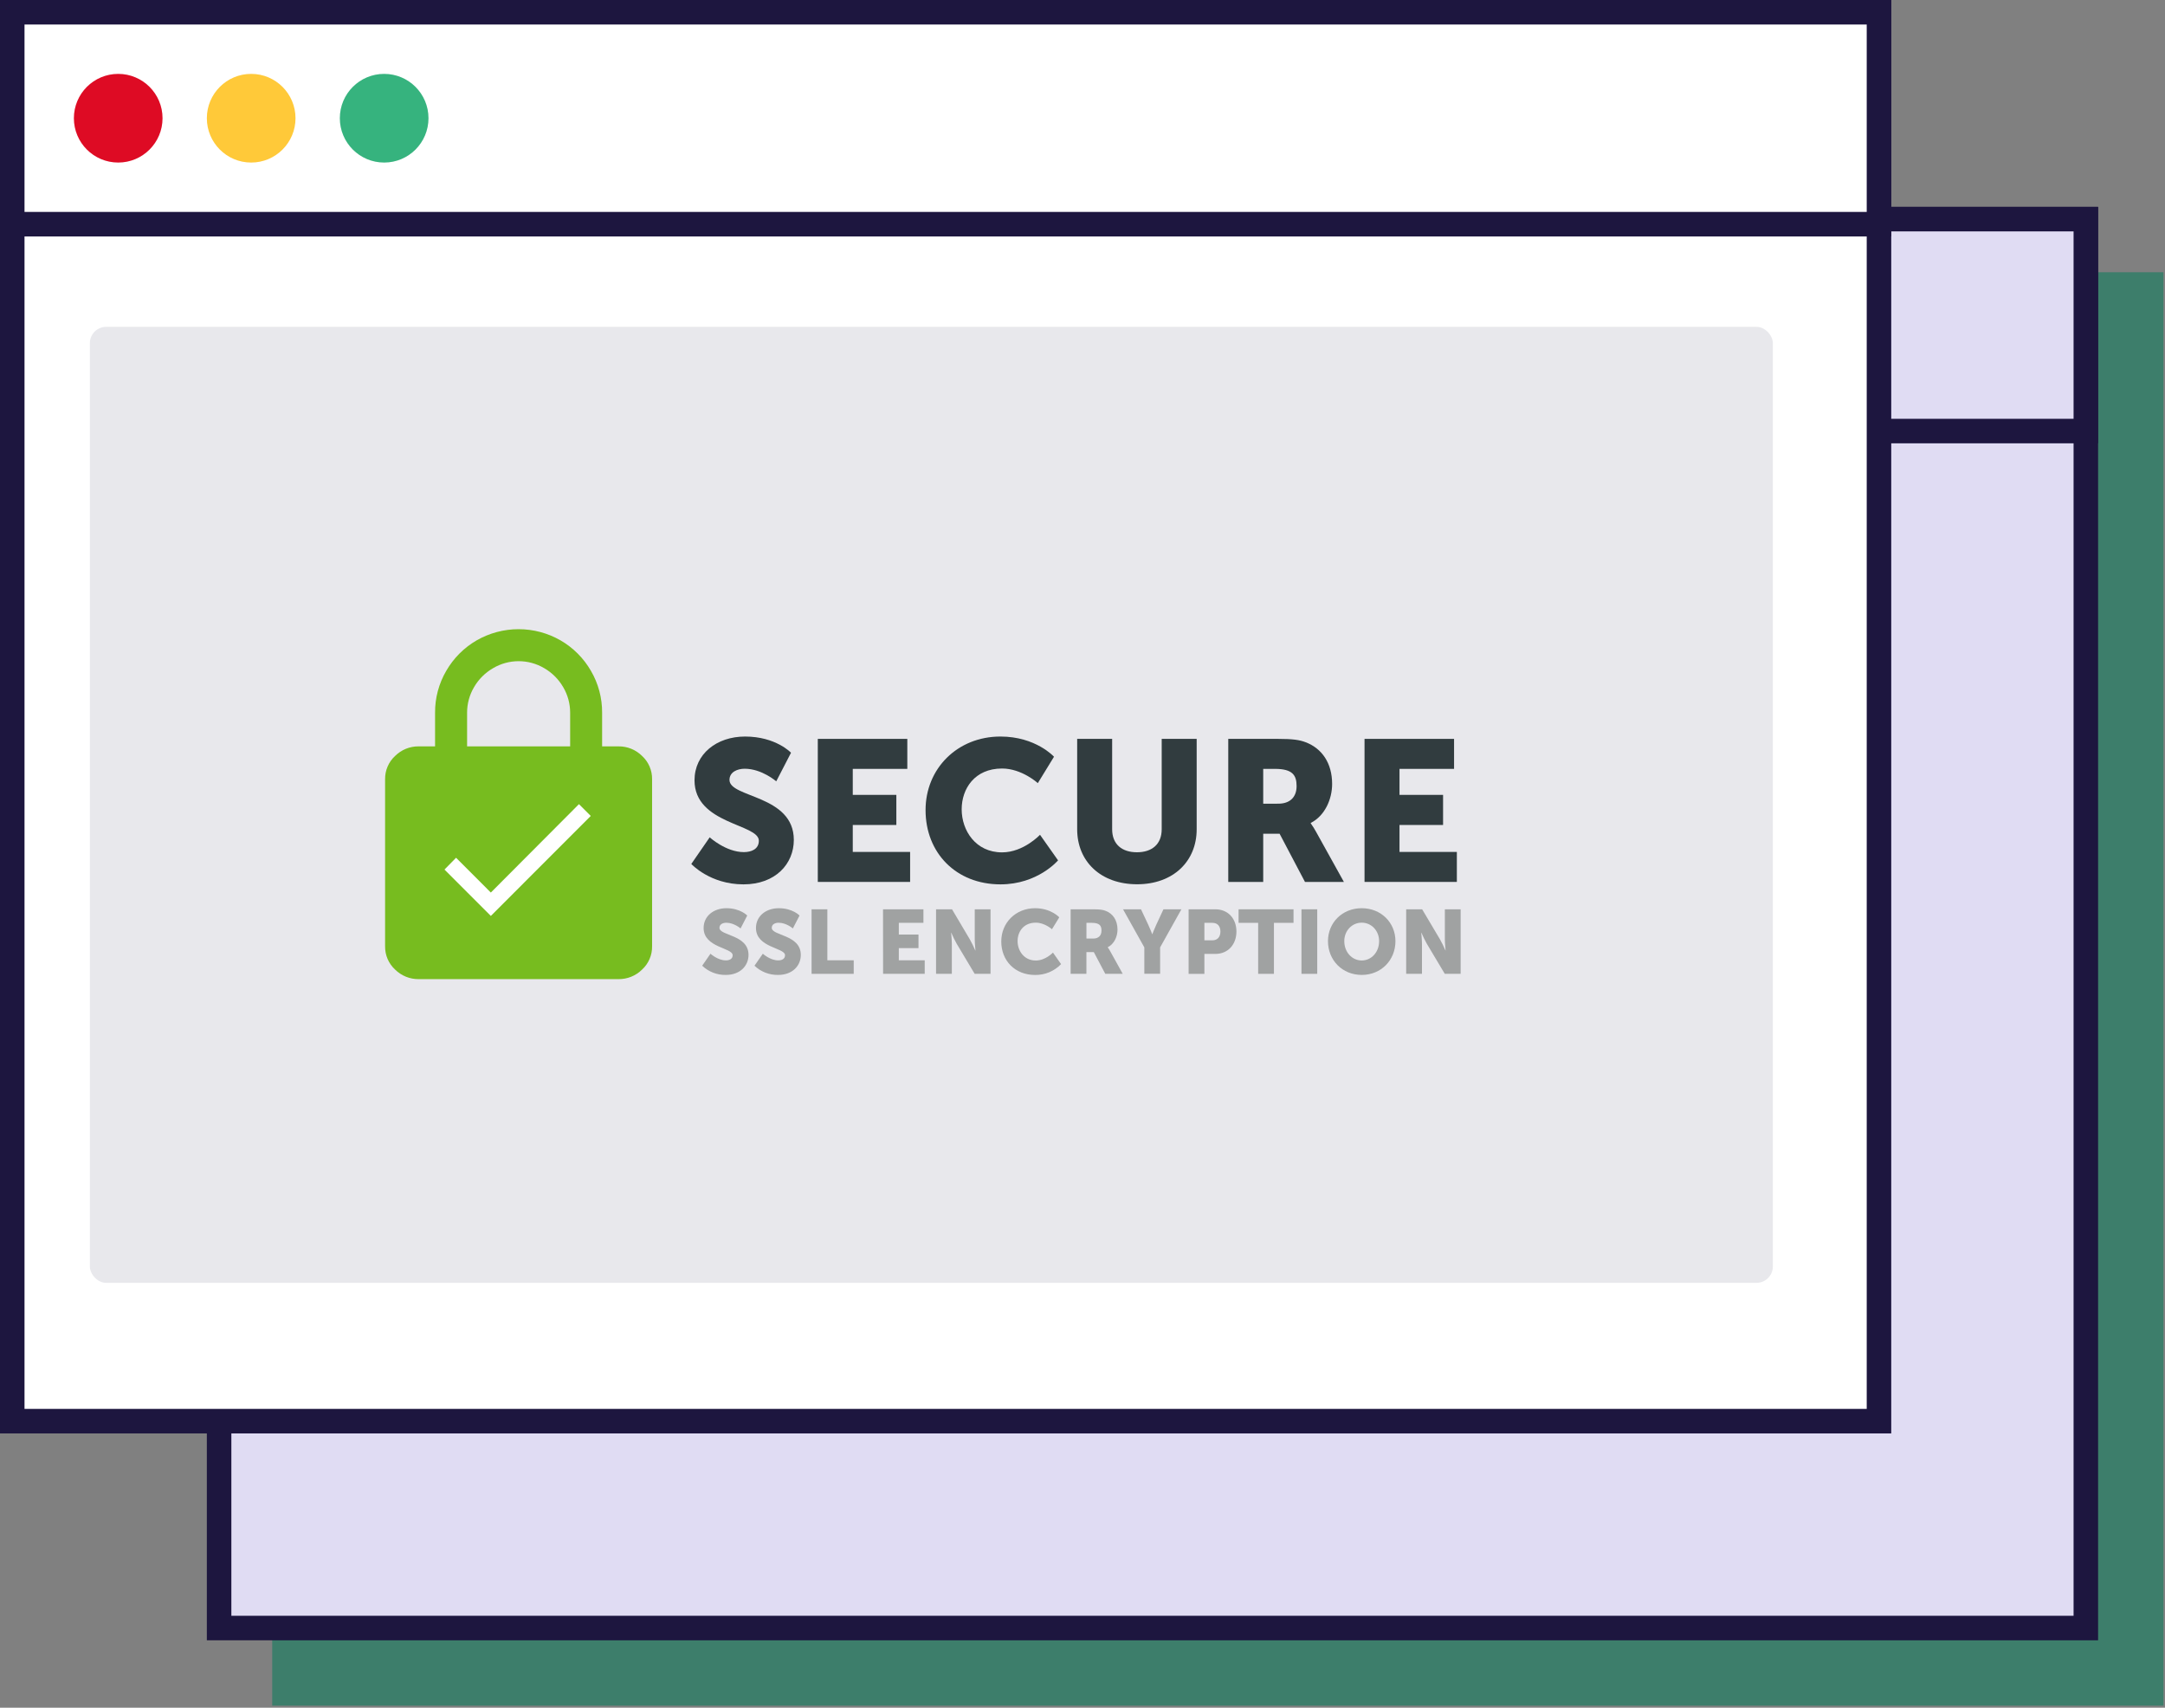 <svg width="265" height="209" viewBox="0 0 265 209" fill="none" xmlns="http://www.w3.org/2000/svg">
<rect x="0" y="0" width="265" height="209" fill="#808080" stroke="none"/>
<rect x="33.319" y="33.319" width="231.491" height="175.427" fill="#3D7E6B"/>
<rect x="26.819" y="26.819" width="228.491" height="172.427" fill="#E0DCF3" stroke="#1D163F" stroke-width="3"/>
<rect x="26.819" y="26.819" width="228.491" height="25.936" fill="#E0DCF3" stroke="#1D163F" stroke-width="3"/>
<circle cx="39.787" cy="39.787" r="5.426" fill="#DE0B24"/>
<circle cx="56.064" cy="39.787" r="5.426" fill="#FFC939"/>
<circle cx="72.341" cy="39.787" r="5.426" fill="#36B37E"/>
<rect x="1.5" y="1.5" width="228.491" height="172.427" fill="white" stroke="#1D163F" stroke-width="3"/>
<rect x="11" y="40" width="206" height="117" rx="2" fill="#E8E8EC"/>
<path d="M75.706 91.343C76.242 91.338 76.772 91.438 77.268 91.64C77.764 91.842 78.215 92.14 78.594 92.518C78.986 92.879 79.297 93.318 79.508 93.807C79.719 94.297 79.824 94.825 79.817 95.358V115.817C79.824 116.35 79.719 116.879 79.508 117.368C79.297 117.857 78.986 118.297 78.594 118.658C78.215 119.035 77.764 119.333 77.268 119.534C76.772 119.735 76.241 119.836 75.706 119.83H51.247C50.712 119.836 50.181 119.735 49.685 119.534C49.189 119.333 48.739 119.035 48.359 118.658C47.967 118.297 47.656 117.857 47.445 117.368C47.234 116.879 47.129 116.35 47.136 115.817V95.356C47.129 94.823 47.235 94.296 47.446 93.806C47.656 93.317 47.968 92.878 48.359 92.518C48.739 92.14 49.189 91.842 49.685 91.64C50.181 91.438 50.712 91.338 51.247 91.343H53.253V87.232C53.239 85.429 53.712 83.656 54.622 82.099C55.513 80.552 56.795 79.266 58.34 78.372C59.903 77.474 61.674 77.002 63.477 77.002C65.279 77.002 67.05 77.474 68.613 78.372C70.158 79.266 71.441 80.552 72.331 82.099C73.242 83.658 73.715 85.433 73.7 87.239V91.343H75.706ZM69.787 91.343V87.232C69.791 86.13 69.497 85.048 68.938 84.1C68.38 83.134 67.579 82.332 66.614 81.774C65.666 81.214 64.585 80.918 63.483 80.918C62.382 80.918 61.301 81.214 60.353 81.774C59.385 82.331 58.581 83.133 58.022 84.1C57.463 85.048 57.169 86.13 57.173 87.232V91.343H69.787ZM63.477 109.699C64.291 109.707 65.088 109.471 65.767 109.022C66.446 108.572 66.975 107.93 67.286 107.177C67.597 106.424 67.675 105.595 67.51 104.797C67.346 103.999 66.947 103.269 66.364 102.7C65.99 102.312 65.541 102.004 65.045 101.794C64.549 101.583 64.015 101.475 63.477 101.475C62.938 101.475 62.404 101.583 61.908 101.794C61.412 102.004 60.964 102.312 60.589 102.7C60.022 103.275 59.637 104.004 59.481 104.797C59.326 105.589 59.408 106.41 59.716 107.157C60.024 107.903 60.545 108.542 61.213 108.994C61.882 109.447 62.669 109.692 63.477 109.699Z" fill="#77BC1F"/>
<path d="M66.874 119.151C72.409 119.151 76.895 114.661 76.895 109.123C76.895 103.585 72.409 99.095 66.874 99.095C61.339 99.095 56.852 103.585 56.852 109.123C56.852 114.661 61.339 119.151 66.874 119.151Z" fill="#77BC1F"/>
<path d="M60.079 109.235L70.865 98.415L72.309 99.859L60.079 112.096L54.404 106.421L55.823 104.976L60.079 109.235Z" fill="white"/>
<path d="M86.868 102.475C86.868 102.475 88.85 104.285 91.05 104.285C91.931 104.285 92.884 103.946 92.884 102.892C92.884 100.811 85.01 100.885 85.01 95.5C85.01 92.271 87.727 90.14 91.198 90.14C94.963 90.14 96.823 92.123 96.823 92.123L95.013 95.623C95.013 95.623 93.251 94.081 91.148 94.081C90.268 94.081 89.29 94.472 89.29 95.451C89.29 97.66 97.165 97.263 97.165 102.793C97.165 105.706 94.939 108.232 91.002 108.232C86.893 108.232 84.617 105.735 84.617 105.735L86.868 102.475Z" fill="#313C3F"/>
<path d="M100.1 90.427H111.057V94.098H104.38V97.28H109.714V100.964H104.38V104.262H111.4V107.933H100.1V90.427Z" fill="#313C3F"/>
<path d="M122.457 90.14C126.786 90.14 129.012 92.613 129.012 92.613L127.031 95.842C127.031 95.842 125.074 94.054 122.652 94.054C119.301 94.054 117.711 96.527 117.711 99.047C117.711 101.641 119.423 104.316 122.652 104.316C125.293 104.316 127.299 102.163 127.299 102.163L129.508 105.295C129.508 105.295 127.038 108.232 122.463 108.232C116.984 108.232 113.291 104.34 113.291 99.151C113.284 94.055 117.198 90.14 122.457 90.14Z" fill="#313C3F"/>
<path d="M131.848 90.427H136.129V101.489C136.129 103.325 137.328 104.304 139.162 104.304C140.997 104.304 142.194 103.325 142.194 101.489V90.427H146.475V101.489C146.475 105.429 143.587 108.22 139.186 108.22C134.734 108.22 131.848 105.429 131.848 101.489V90.427Z" fill="#313C3F"/>
<path d="M150.341 90.427H156.43C158.216 90.427 159.072 90.549 159.827 90.843C161.808 91.601 163.055 93.393 163.055 95.942C163.055 97.801 162.175 99.834 160.439 100.714V100.764C160.68 101.1 160.901 101.452 161.098 101.816L164.495 107.934H159.732L156.626 102.037H154.62V107.933H150.341V90.427ZM156.48 98.357C157.849 98.357 158.705 97.597 158.705 96.204C158.705 94.881 158.216 94.098 156.063 94.098H154.62V98.364L156.48 98.357Z" fill="#313C3F"/>
<path d="M167.021 90.427H177.98V94.098H171.301V97.28H176.635V100.964H171.301V104.262H178.322V107.933H167.021V90.427Z" fill="#313C3F"/>
<path d="M86.963 116.72C86.963 116.72 87.856 117.537 88.85 117.537C89.247 117.537 89.679 117.382 89.679 116.906C89.679 115.968 86.124 116.001 86.124 113.57C86.124 112.112 87.348 111.15 88.916 111.15C90.615 111.15 91.464 112.046 91.464 112.046L90.647 113.626C90.647 113.626 89.852 112.929 88.903 112.929C88.505 112.929 88.064 113.099 88.064 113.548C88.064 114.542 91.619 114.366 91.619 116.862C91.619 118.178 90.615 119.315 88.836 119.315C87.763 119.334 86.725 118.929 85.949 118.188L86.963 116.72Z" fill="#A0A2A2"/>
<path d="M93.371 116.72C93.371 116.72 94.267 117.537 95.26 117.537C95.658 117.537 96.089 117.382 96.089 116.906C96.089 115.968 92.532 116.001 92.532 113.57C92.532 112.112 93.759 111.15 95.326 111.15C97.025 111.15 97.866 112.046 97.866 112.046L97.049 113.626C97.049 113.626 96.254 112.929 95.304 112.929C94.907 112.929 94.465 113.099 94.465 113.548C94.465 114.542 98.02 114.366 98.02 116.862C98.02 118.178 97.017 119.315 95.238 119.315C94.165 119.334 93.127 118.929 92.351 118.188L93.371 116.72Z" fill="#A0A2A2"/>
<path d="M99.339 111.284H101.27V117.525H104.497V119.182H99.339V111.284Z" fill="#A0A2A2"/>
<path d="M108.083 111.284H113.029V112.941H110.018V114.377H112.425V116.035H110.018V117.525H113.187V119.182H108.092L108.083 111.284Z" fill="#A0A2A2"/>
<path d="M114.575 111.284H116.529L118.715 114.974C118.959 115.411 119.181 115.861 119.377 116.322H119.399C119.399 116.322 119.311 115.472 119.311 114.974V111.284H121.244V119.182H119.301L117.103 115.504C116.858 115.067 116.637 114.617 116.44 114.157H116.418C116.418 114.157 116.507 115.006 116.507 115.504V119.182H114.575V111.284Z" fill="#A0A2A2"/>
<path d="M126.698 111.15C128.652 111.15 129.657 112.267 129.657 112.267L128.762 113.725C128.762 113.725 127.879 112.919 126.787 112.919C125.273 112.919 124.556 114.034 124.556 115.173C124.556 116.344 125.329 117.552 126.787 117.552C127.976 117.552 128.884 116.58 128.884 116.58L129.878 117.994C129.467 118.421 128.972 118.759 128.425 118.987C127.879 119.215 127.291 119.328 126.698 119.32C124.225 119.32 122.557 117.564 122.557 115.222C122.557 112.919 124.324 111.15 126.698 111.15Z" fill="#A0A2A2"/>
<path d="M131.046 111.284H133.798C134.605 111.284 134.987 111.339 135.327 111.471C136.22 111.811 136.784 112.62 136.784 113.769C136.784 114.609 136.387 115.526 135.595 115.924V115.946C135.705 116.098 135.804 116.256 135.894 116.42L137.423 119.182H135.288L133.885 116.521H132.979V119.182H131.046V111.284ZM133.818 114.864C134.437 114.864 134.824 114.524 134.824 113.891C134.824 113.295 134.603 112.941 133.635 112.941H132.983V114.864H133.818Z" fill="#A0A2A2"/>
<path d="M140.068 115.946L137.462 111.284H139.66L140.553 113.184C140.808 113.725 141.029 114.321 141.029 114.321H141.051C141.051 114.321 141.272 113.725 141.525 113.184L142.408 111.284H144.606L142.001 115.946V119.175H140.068V115.946Z" fill="#A0A2A2"/>
<path d="M145.488 111.284H148.768C150.297 111.284 151.341 112.409 151.341 114.004C151.341 115.598 150.303 116.743 148.768 116.743H147.421V119.184H145.488V111.284ZM148.375 115.084C149.055 115.084 149.381 114.631 149.381 114.002C149.381 113.373 149.041 112.941 148.409 112.941H147.421V115.084H148.375Z" fill="#A0A2A2"/>
<path d="M154.001 112.941H151.604V111.284H158.329V112.941H155.933V119.182H154.001V112.941Z" fill="#A0A2A2"/>
<path d="M159.301 111.284H161.232V119.182H159.301V111.284Z" fill="#A0A2A2"/>
<path d="M166.676 111.15C169.054 111.15 170.805 112.919 170.805 115.183C170.805 117.503 169.061 119.315 166.676 119.315C164.291 119.315 162.547 117.503 162.547 115.183C162.547 112.919 164.291 111.15 166.676 111.15ZM166.676 117.547C167.865 117.547 168.806 116.527 168.806 115.183C168.806 113.891 167.857 112.919 166.676 112.919C165.496 112.919 164.543 113.891 164.543 115.183C164.543 116.531 165.494 117.547 166.676 117.547Z" fill="#A0A2A2"/>
<path d="M172.119 111.284H174.074L176.263 114.974C176.508 115.411 176.729 115.861 176.926 116.322H176.943C176.943 116.322 176.854 115.472 176.854 114.974V111.284H178.786V119.182H176.844L174.648 115.504C174.404 115.067 174.182 114.617 173.985 114.157H173.963C173.963 114.157 174.052 115.006 174.052 115.504V119.182H172.119V111.284Z" fill="#A0A2A2"/>
<rect x="1.5" y="1.5" width="228.491" height="25.936" fill="white" stroke="#1D163F" stroke-width="3"/>
<circle cx="14.469" cy="14.468" r="5.426" fill="#DE0B24"/>
<circle cx="30.745" cy="14.468" r="5.426" fill="#FFC939"/>
<circle cx="47.022" cy="14.468" r="5.426" fill="#36B37E"/>
</svg>
